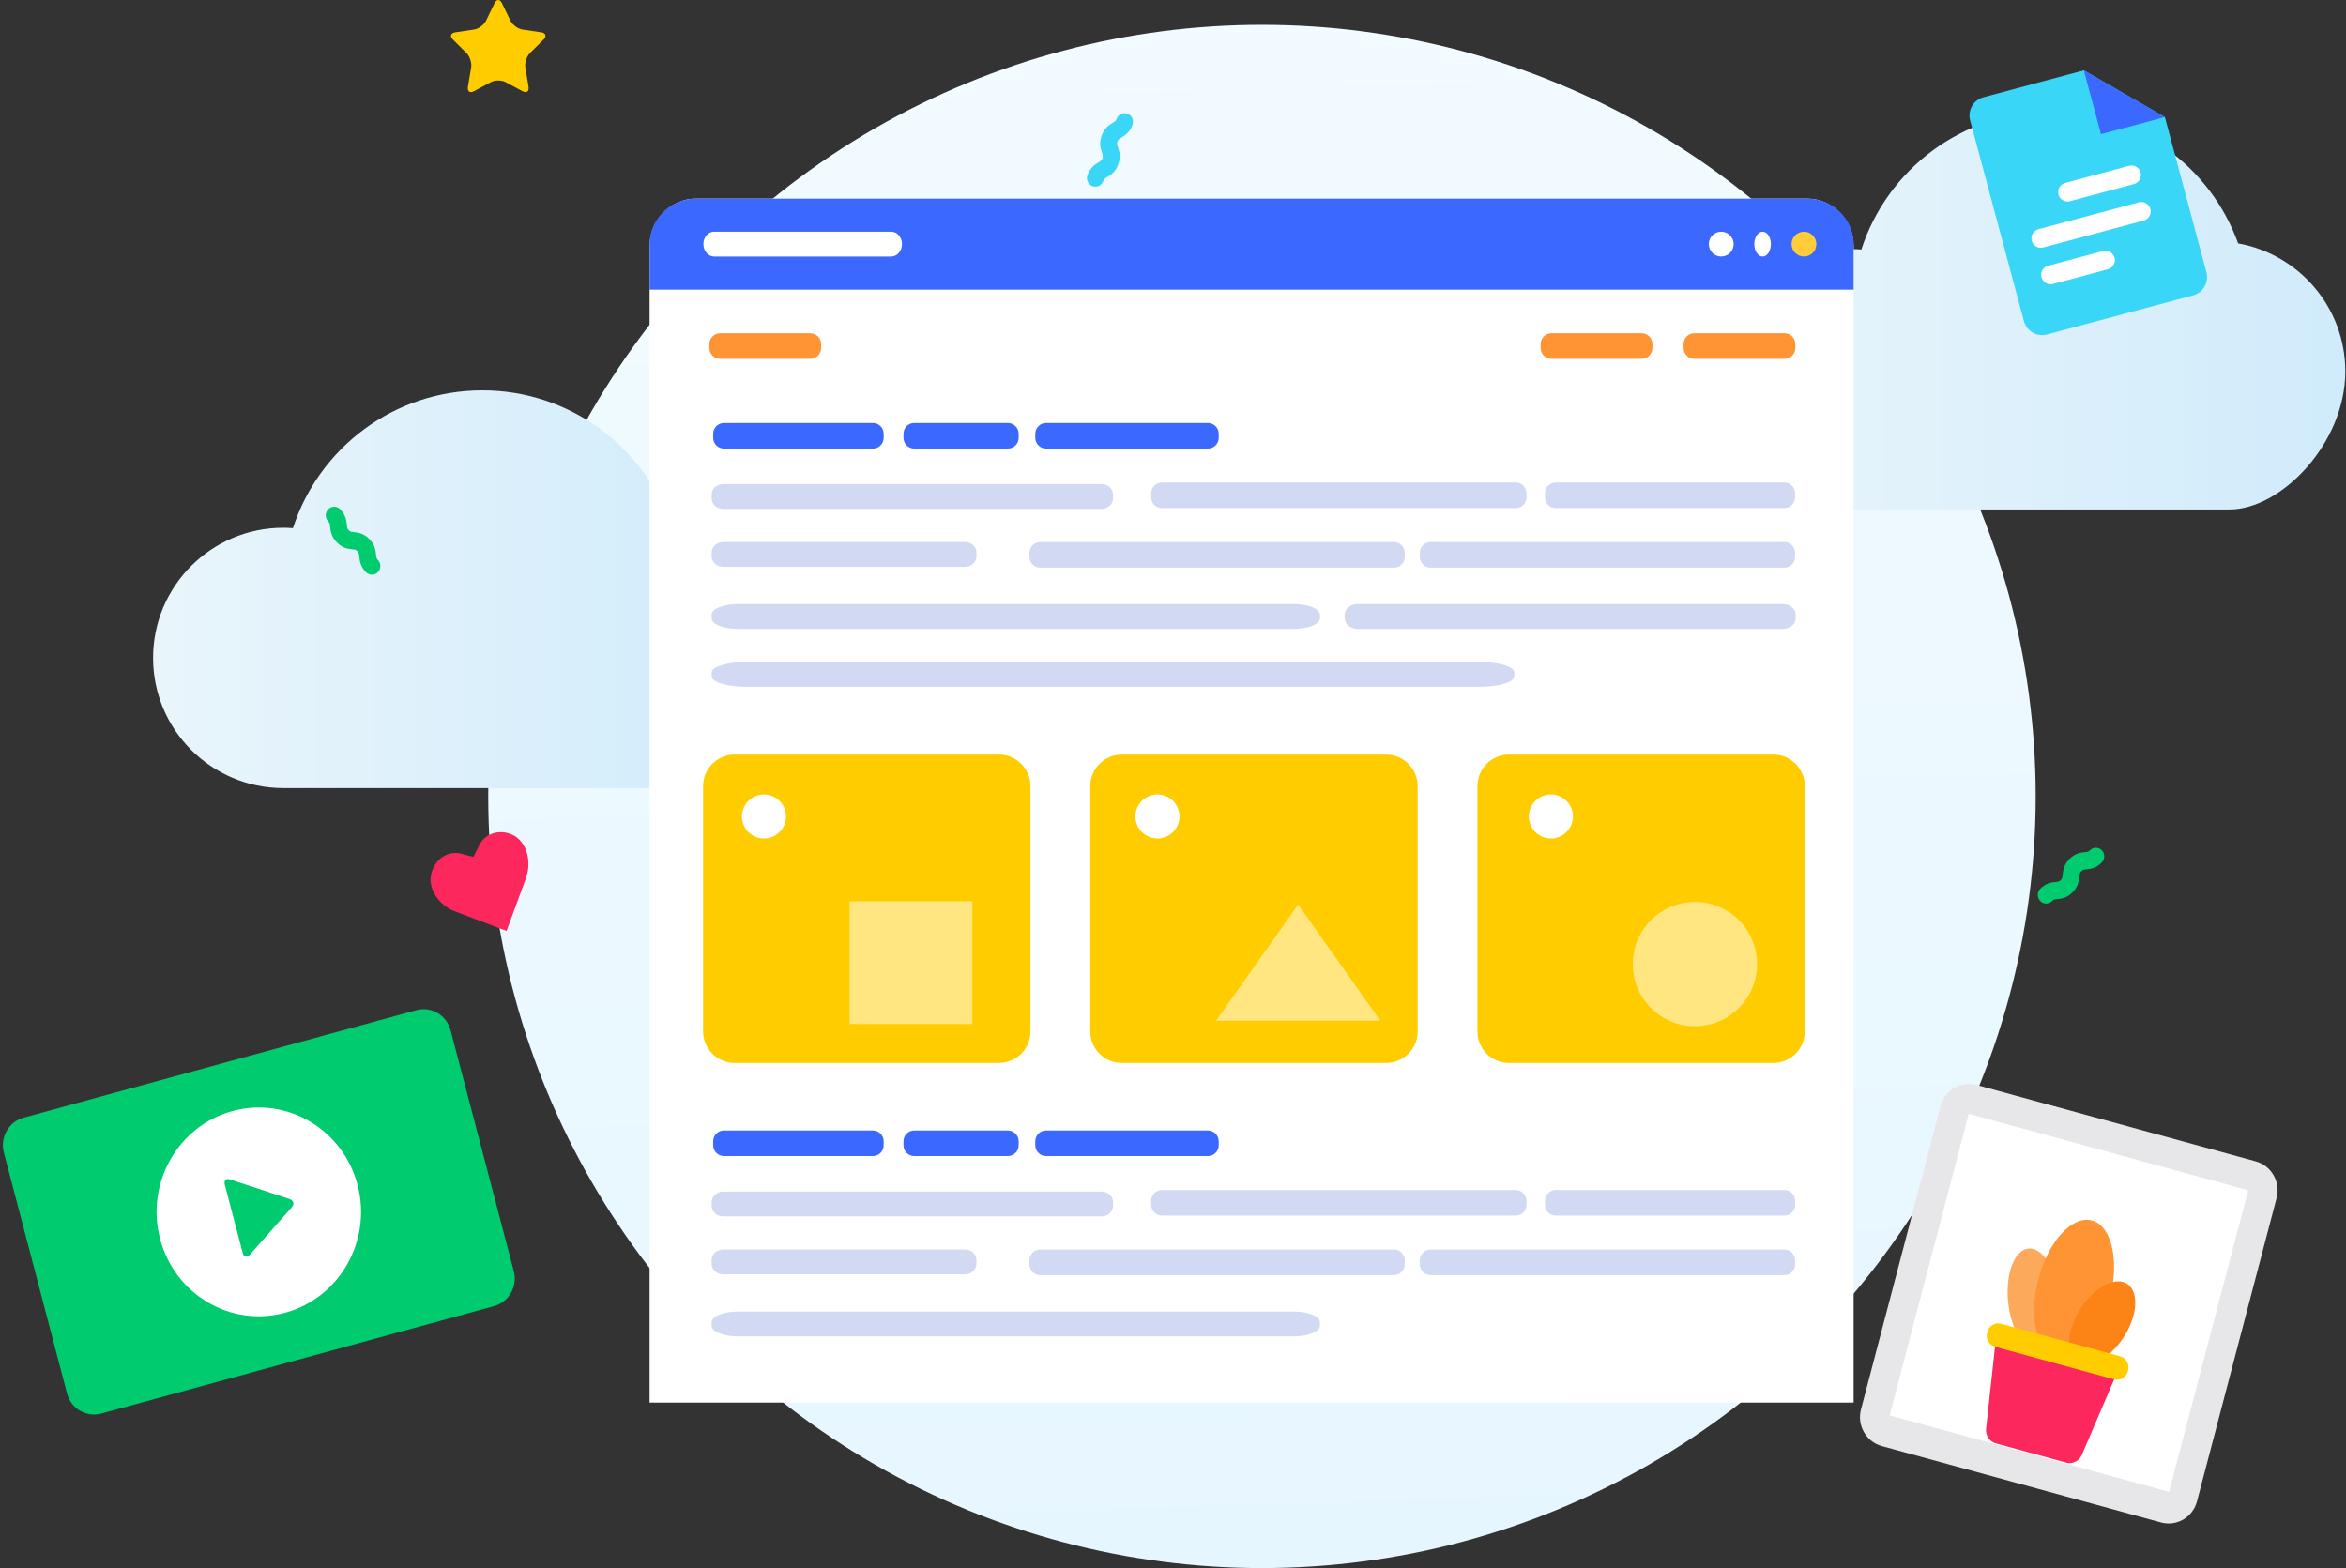 <svg width="567" height="379" viewBox="0 0 567 379" fill="none" xmlns="http://www.w3.org/2000/svg">
<rect x="0" y="0" width="567" height="379" fill="#333333" stroke="none"/>
<ellipse cx="305" cy="192.5" rx="187" ry="186.5" fill="url(#paint0_linear)"/>
<path d="M540.927 58.826C534.263 40.273 516.509 27 495.649 27C474.238 27 456.103 40.983 449.869 60.307C449.102 60.251 448.33 60.213 447.549 60.213C430.162 60.213 416.067 74.297 416.067 91.671C416.067 109.045 430.162 123.13 447.549 123.13H538.885C551.315 123.13 566.83 107.155 566.83 89.781C566.83 74.312 555.65 61.459 540.927 58.826Z" fill="url(#paint1_linear)"/>
<path d="M161.86 126.173C155.195 107.62 137.442 94.347 116.582 94.347C95.17 94.347 77.036 108.331 70.802 127.655C70.034 127.599 69.262 127.56 68.481 127.56C51.095 127.56 37 141.645 37 159.018C37 176.392 51.095 190.477 68.481 190.477H159.818C172.248 190.477 187.763 174.502 187.763 157.129C187.763 141.659 176.583 128.806 161.86 126.173Z" fill="url(#paint2_linear)"/>
<path d="M448 59.526V339H157V59.526C157 53.188 162.065 48 168.252 48H436.748C442.937 48 448 53.187 448 59.526Z" fill="white"/>
<path d="M448 59V70H157V59C157 52.951 162.065 48 168.252 48H436.748C442.937 48 448 52.95 448 59Z" fill="#3B69FF"/>
<path d="M433 58.998C433 60.656 434.342 62 436 62C437.655 62 439 60.656 439 58.998C439 57.34 437.655 56 436 56C434.342 56 433 57.34 433 58.998Z" fill="#FFCD3A"/>
<path d="M424 58.998C424 60.656 424.896 62 426 62C427.106 62 428 60.656 428 58.998C428 57.34 427.106 56 426 56C424.896 56 424 57.34 424 58.998Z" fill="white"/>
<path d="M413 58.998C413 60.656 414.343 62 416.001 62C417.657 62 419 60.656 419 58.998C419 57.34 417.657 56 416.001 56C414.343 56 413 57.34 413 58.998Z" fill="white"/>
<path d="M218 58.998C218 60.648 216.832 62 215.406 62H172.595C171.167 62 170 60.648 170 58.998C170 57.348 171.167 56 172.595 56H215.406C216.832 56 218 57.347 218 58.998Z" fill="white"/>
<path d="M249.049 249.308C249.049 253.492 245.627 256.916 241.441 256.916H177.536C173.352 256.916 169.929 253.492 169.929 249.308V189.98C169.929 185.796 173.353 182.373 177.536 182.373H241.441C245.627 182.373 249.049 185.796 249.049 189.978V249.308Z" fill="#FFCC00"/>
<path d="M198.454 84.127C198.454 85.555 197.285 86.725 195.856 86.725H174.037C172.608 86.725 171.439 85.555 171.439 84.127V83.145C171.439 81.716 172.608 80.548 174.037 80.548H195.856C197.285 80.548 198.454 81.716 198.454 83.145V84.127Z" fill="#FE9433"/>
<path d="M213.577 276.817C213.577 278.246 212.408 279.414 210.98 279.414H174.961C173.532 279.414 172.364 278.246 172.364 276.817V275.834C172.364 274.407 173.532 273.238 174.961 273.238H210.98C212.408 273.238 213.577 274.407 213.577 275.834V276.817Z" fill="#3B69FF"/>
<path d="M246.198 276.817C246.198 278.246 245.028 279.414 243.6 279.414H220.958C219.529 279.414 218.361 278.246 218.361 276.817V275.834C218.361 274.407 219.529 273.238 220.958 273.238H243.6C245.028 273.238 246.198 274.407 246.198 275.834V276.817Z" fill="#3B69FF"/>
<path d="M294.552 276.817C294.552 278.246 293.382 279.414 291.955 279.414H252.81C251.382 279.414 250.213 278.246 250.213 276.817V275.834C250.213 274.407 251.382 273.238 252.81 273.238H291.955C293.382 273.238 294.552 274.407 294.552 275.834V276.817Z" fill="#3B69FF"/>
<path d="M269 291.475C269 292.865 267.749 294 266.221 294H174.777C173.25 294 172 292.865 172 291.475V290.522C172 289.135 173.25 288 174.777 288H266.221C267.749 288 269 289.135 269 290.522V291.475H269Z" fill="#D2D9F3"/>
<path d="M368.94 291.204C368.94 292.635 367.771 293.803 366.342 293.803H280.825C279.396 293.803 278.228 292.635 278.228 291.204V290.223C278.228 288.795 279.396 287.627 280.825 287.627H366.342C367.771 287.627 368.94 288.795 368.94 290.223V291.204Z" fill="#D2D9F3"/>
<path d="M433.858 291.204C433.858 292.635 432.689 293.803 431.261 293.803H375.999C374.57 293.803 373.401 292.635 373.401 291.204V290.223C373.401 288.795 374.57 287.627 375.999 287.627H431.261C432.689 287.627 433.858 288.795 433.858 290.223V291.204Z" fill="#D2D9F3"/>
<path d="M343.145 305.594C343.145 307.024 344.314 308.192 345.742 308.192H431.26C432.689 308.192 433.858 307.024 433.858 305.594V304.612C433.858 303.184 432.689 302.015 431.26 302.015H345.742C344.314 302.015 343.145 303.184 343.145 304.612V305.594Z" fill="#D2D9F3"/>
<path d="M248.801 305.594C248.801 307.024 249.97 308.192 251.398 308.192H336.916C338.344 308.192 339.514 307.024 339.514 305.594V304.612C339.514 303.184 338.344 302.015 336.916 302.015H251.398C249.97 302.015 248.801 303.184 248.801 304.612V305.594Z" fill="#D2D9F3"/>
<path d="M172 305.476C172 306.865 173.235 308 174.749 308H233.25C234.763 308 236 306.865 236 305.476V304.522C236 303.135 234.763 302 233.25 302H174.749C173.236 302 172 303.135 172 304.522V305.476H172Z" fill="#D2D9F3"/>
<path d="M172.001 320.476C172.001 321.865 174.838 323 178.315 323H312.683C316.16 323 319 321.865 319 320.476V319.522C319 318.135 316.16 317 312.683 317H178.314C174.838 317 172 318.135 172 319.522V320.476H172.001Z" fill="#D2D9F3"/>
<path d="M213.577 105.818C213.577 107.246 212.408 108.415 210.98 108.415H174.961C173.532 108.415 172.364 107.246 172.364 105.818V104.834C172.364 103.407 173.532 102.238 174.961 102.238H210.98C212.408 102.238 213.577 103.407 213.577 104.834V105.818Z" fill="#3B69FF"/>
<path d="M246.198 105.818C246.198 107.246 245.028 108.415 243.6 108.415H220.958C219.529 108.415 218.361 107.246 218.361 105.818V104.834C218.361 103.407 219.529 102.238 220.958 102.238H243.6C245.028 102.238 246.198 103.407 246.198 104.834V105.818Z" fill="#3B69FF"/>
<path d="M294.552 105.818C294.552 107.246 293.382 108.415 291.955 108.415H252.81C251.382 108.415 250.213 107.246 250.213 105.818V104.834C250.213 103.407 251.382 102.238 252.81 102.238H291.955C293.382 102.238 294.552 103.407 294.552 104.834V105.818Z" fill="#3B69FF"/>
<path d="M269 120.475C269 121.865 267.749 123 266.221 123H174.777C173.25 123 172 121.865 172 120.475V119.522C172 118.135 173.25 117 174.777 117H266.221C267.749 117 269 118.135 269 119.522V120.475H269Z" fill="#D2D9F3"/>
<path d="M368.94 120.204C368.94 121.635 367.771 122.803 366.342 122.803H280.825C279.396 122.803 278.228 121.635 278.228 120.204V119.223C278.228 117.795 279.396 116.627 280.825 116.627H366.342C367.771 116.627 368.94 117.795 368.94 119.223V120.204Z" fill="#D2D9F3"/>
<path d="M433.858 120.204C433.858 121.635 432.689 122.803 431.261 122.803H375.999C374.57 122.803 373.401 121.635 373.401 120.204V119.223C373.401 117.795 374.57 116.627 375.999 116.627H431.261C432.689 116.627 433.858 117.795 433.858 119.223V120.204Z" fill="#D2D9F3"/>
<path d="M343.145 134.594C343.145 136.024 344.314 137.192 345.742 137.192H431.26C432.689 137.192 433.858 136.024 433.858 134.594V133.612C433.858 132.184 432.689 131.015 431.26 131.015H345.742C344.314 131.015 343.145 132.184 343.145 133.612V134.594Z" fill="#D2D9F3"/>
<path d="M325 149.476C325 150.865 326.405 152 328.121 152H430.878C432.595 152 434 150.865 434 149.476V148.522C434 147.135 432.595 146 430.878 146H328.121C326.405 146 325 147.135 325 148.522V149.476Z" fill="#D2D9F3"/>
<path d="M248.801 134.594C248.801 136.024 249.97 137.192 251.398 137.192H336.916C338.344 137.192 339.514 136.024 339.514 134.594V133.612C339.514 132.184 338.344 131.015 336.916 131.015H251.398C249.97 131.015 248.801 132.184 248.801 133.612V134.594Z" fill="#D2D9F3"/>
<path d="M172 134.476C172 135.865 173.235 137 174.749 137H233.25C234.763 137 236 135.865 236 134.476V133.522C236 132.135 234.763 131 233.25 131H174.749C173.236 131 172 132.135 172 133.522V134.476H172Z" fill="#D2D9F3"/>
<path d="M172.001 149.476C172.001 150.865 174.838 152 178.315 152H312.683C316.16 152 319 150.865 319 149.476V148.522C319 147.135 316.16 146 312.683 146H178.314C174.838 146 172 147.135 172 148.522V149.476H172.001Z" fill="#D2D9F3"/>
<path d="M172.001 163.476C172.001 164.865 175.745 166 180.334 166H357.663C362.251 166 366 164.865 366 163.476V162.522C366 161.135 362.251 160 357.663 160H180.333C175.745 160 172 161.135 172 162.522V163.476H172.001Z" fill="#D2D9F3"/>
<path d="M433.91 84.127C433.91 85.555 432.741 86.725 431.313 86.725H409.493C408.064 86.725 406.896 85.555 406.896 84.127V83.145C406.896 81.716 408.064 80.548 409.493 80.548H431.313C432.742 80.548 433.91 81.716 433.91 83.145V84.127Z" fill="#FE9433"/>
<path d="M399.372 84.127C399.372 85.555 398.203 86.725 396.774 86.725H374.955C373.525 86.725 372.356 85.555 372.356 84.127V83.145C372.356 81.716 373.525 80.548 374.955 80.548H396.774C398.203 80.548 399.372 81.716 399.372 83.145V84.127Z" fill="#FE9433"/>
<path d="M342.626 249.308C342.626 253.492 339.203 256.916 335.017 256.916H271.112C266.928 256.916 263.504 253.492 263.504 249.308V189.978C263.504 185.795 266.928 182.373 271.112 182.373H335.017C339.203 182.373 342.626 185.796 342.626 189.978V249.308Z" fill="#FFCC00"/>
<path d="M436.203 249.308C436.203 253.492 432.779 256.916 428.594 256.916H364.688C360.504 256.916 357.081 253.492 357.081 249.308V189.978C357.081 185.795 360.504 182.373 364.688 182.373H428.594C432.779 182.373 436.203 185.796 436.203 189.978V249.308Z" fill="#FFCC00"/>
<path opacity="0.5" d="M293.887 246.718L313.751 218.617L333.615 246.718H293.887Z" fill="white"/>
<path opacity="0.5" d="M235.012 217.835H205.344V247.498H235.012V217.835Z" fill="white"/>
<path opacity="0.5" d="M394.615 233.01C394.615 241.306 401.342 248.032 409.642 248.032C417.939 248.032 424.665 241.306 424.665 233.01C424.665 224.713 417.939 217.988 409.642 217.988C401.342 217.988 394.615 224.713 394.615 233.01Z" fill="white"/>
<path d="M189.962 197.332C189.962 200.272 187.577 202.656 184.636 202.656C181.696 202.656 179.312 200.272 179.312 197.332C179.312 194.393 181.696 192.008 184.636 192.008C187.577 192.008 189.962 194.392 189.962 197.332Z" fill="white"/>
<path d="M285.061 197.332C285.061 200.272 282.678 202.656 279.737 202.656C276.796 202.656 274.411 200.272 274.411 197.332C274.411 194.393 276.796 192.008 279.737 192.008C282.678 192.008 285.061 194.392 285.061 197.332Z" fill="white"/>
<path d="M380.161 197.332C380.161 200.272 377.777 202.656 374.836 202.656C371.895 202.656 369.511 200.272 369.511 197.332C369.511 194.393 371.895 192.008 374.836 192.008C377.777 192.008 380.161 194.392 380.161 197.332Z" fill="white"/>
<path d="M530.985 362.881C529.978 366.717 526.079 369.017 522.321 367.988L454.778 349.507C451.02 348.479 448.769 344.497 449.777 340.659L469.015 267.333C470.022 263.496 473.922 261.196 477.681 262.223L545.223 280.706C548.981 281.735 551.232 285.716 550.226 289.553L530.985 362.881Z" fill="#E7E7E9"/>
<path d="M475.824 269.201L456.696 342.104L524.236 360.584L543.364 287.681L475.824 269.201Z" fill="white"/>
<path d="M512.065 330.853L503.111 351.734C502.518 353.115 500.864 353.928 499.436 353.538L482.304 348.85C480.875 348.459 479.841 346.911 480.004 345.41L482.472 322.755L512.065 330.853Z" fill="#FB275D"/>
<path d="M497.72 313.485C498.463 320.333 496.3 326.198 492.889 326.584C489.478 326.97 486.11 321.731 485.366 314.883C484.623 308.034 486.786 302.173 490.196 301.786C493.609 301.398 496.977 306.637 497.72 313.485Z" fill="#FDA95C"/>
<path d="M509.917 313.857C507.527 322.973 501.722 329.303 496.955 327.999C492.188 326.696 490.263 318.247 492.655 309.134C495.046 300.02 500.847 293.69 505.616 294.994C510.382 296.298 512.308 304.744 509.917 313.857Z" fill="#FE9433"/>
<path d="M513.24 323.239C509.87 328.423 504.82 331.053 501.96 329.114C499.1 327.175 499.515 321.401 502.884 316.218C506.255 311.035 511.305 308.404 514.165 310.343C517.025 312.282 516.611 318.056 513.24 323.239Z" fill="#FC8416"/>
<path d="M514.273 331.457C513.891 332.915 512.408 333.788 510.98 333.397L482.165 325.513C480.738 325.123 479.882 323.61 480.266 322.152L480.335 321.888C480.718 320.429 482.198 319.556 483.626 319.946L512.442 327.831C513.869 328.222 514.725 329.734 514.342 331.193L514.273 331.457Z" fill="#FFCC00"/>
<path d="M16.207 336.807C17.165 340.46 20.877 342.648 24.455 341.668L119.422 315.683C122.999 314.705 125.142 310.915 124.184 307.262L108.901 249.019C107.942 245.365 104.231 243.178 100.655 244.156L5.687 270.143C2.109 271.12 -0.034 274.91 0.925 278.563L16.207 336.807Z" fill="#00CC6F"/>
<path d="M38.694 299.441C42.224 312.896 55.77 320.885 68.947 317.279C82.125 313.673 89.946 299.839 86.416 286.384C82.884 272.927 69.338 264.94 56.16 268.546C42.982 272.152 35.163 285.984 38.694 299.441Z" fill="white"/>
<path d="M55.617 285.068C54.643 284.748 54.065 285.309 54.329 286.318L58.66 302.824C58.924 303.832 59.702 304.024 60.387 303.248L70.512 291.803C71.198 291.028 70.963 290.13 69.989 289.81L55.617 285.068Z" fill="#00CC6F"/>
<path d="M119.517 0.77C120.013 -0.257 120.824 -0.257 121.32 0.77L123.351 4.972C123.847 5.998 125.16 6.972 126.268 7.137L130.811 7.811C131.919 7.975 132.17 8.764 131.368 9.562L128.081 12.833C127.279 13.631 126.778 15.208 126.967 16.336L127.743 20.955C127.932 22.083 127.275 22.57 126.283 22.038L122.222 19.857C121.23 19.325 119.607 19.325 118.615 19.857L114.554 22.038C113.562 22.57 112.905 22.083 113.095 20.955L113.871 16.336C114.059 15.208 113.558 13.631 112.756 12.833L109.47 9.562C108.668 8.764 108.918 7.975 110.027 7.811L114.569 7.137C115.677 6.972 116.991 5.998 117.486 4.972L119.517 0.77Z" fill="#FFCC00"/>
<path d="M127.084 212.33L122.434 225.007L110.005 220.304C105.814 218.717 103.242 214.471 104.304 210.863C105.366 207.257 108.859 205.307 112.081 206.527L114.42 207.099L115.526 204.918C116.731 201.632 120.461 200.209 123.826 201.749C127.192 203.289 128.652 208.055 127.084 212.33Z" fill="#FB275D"/>
<path d="M89.892 138.898C89.371 138.898 88.85 138.695 88.452 138.289C87.058 136.865 86.918 135.436 86.826 134.491C86.759 133.805 86.739 133.597 86.374 133.225C86.007 132.85 85.803 132.829 85.129 132.76C84.203 132.665 82.805 132.522 81.41 131.097C80.015 129.673 79.875 128.244 79.782 127.299C79.714 126.61 79.694 126.402 79.327 126.027C78.531 125.215 78.531 123.897 79.327 123.085C80.122 122.272 81.413 122.272 82.208 123.085C83.604 124.509 83.744 125.938 83.837 126.883C83.905 127.572 83.925 127.78 84.291 128.155C84.659 128.529 84.862 128.55 85.536 128.619C86.462 128.714 87.861 128.857 89.255 130.282C90.65 131.706 90.789 133.134 90.881 134.079C90.948 134.766 90.968 134.973 91.333 135.346C92.129 136.159 92.129 137.476 91.333 138.289C90.935 138.695 90.413 138.898 89.892 138.898Z" fill="#00CC6F"/>
<path d="M494.541 218.382C494.02 218.382 493.498 218.179 493.1 217.772C492.304 216.96 492.304 215.642 493.1 214.83C494.494 213.406 495.893 213.264 496.818 213.17C497.491 213.102 497.694 213.081 498.059 212.708C498.425 212.333 498.446 212.126 498.514 211.437C498.606 210.491 498.747 209.063 500.142 207.639C501.537 206.213 502.936 206.07 503.861 205.975C504.536 205.906 504.739 205.885 505.106 205.511C505.901 204.698 507.192 204.698 507.987 205.511C508.783 206.323 508.783 207.641 507.987 208.453C506.593 209.878 505.194 210.021 504.268 210.117C503.594 210.186 503.39 210.206 503.023 210.581C502.657 210.956 502.636 211.163 502.568 211.852C502.475 212.798 502.335 214.226 500.94 215.651C499.546 217.075 498.147 217.217 497.222 217.311C496.549 217.379 496.347 217.4 495.982 217.773C495.584 218.179 495.062 218.382 494.541 218.382Z" fill="#00CC6F"/>
<path d="M265.595 44.936C265.122 45.16 264.565 45.2 264.037 45.002C262.981 44.607 262.438 43.411 262.826 42.332C263.504 40.442 264.715 39.712 265.516 39.229C266.098 38.879 266.273 38.773 266.451 38.278C266.629 37.78 266.563 37.583 266.34 36.929C266.035 36.031 265.575 34.675 266.254 32.783C266.933 30.891 268.143 30.16 268.944 29.677C269.528 29.324 269.703 29.218 269.882 28.721C270.269 27.642 271.44 27.087 272.496 27.483C273.553 27.878 274.095 29.074 273.708 30.153C273.029 32.045 271.819 32.776 271.018 33.26C270.435 33.612 270.259 33.718 270.08 34.215C269.901 34.713 269.968 34.91 270.19 35.565C270.495 36.462 270.956 37.819 270.277 39.71C269.598 41.601 268.388 42.331 267.587 42.813C267.005 43.164 266.829 43.27 266.651 43.765C266.458 44.304 266.068 44.712 265.595 44.936Z" fill="#3AD6F8"/>
<path d="M523.223 28.302L533.271 65.796C533.92 68.221 532.466 70.739 530.04 71.389L494.75 80.845C492.325 81.495 489.807 80.041 489.156 77.615L476.156 29.095C475.504 26.668 476.958 24.151 479.384 23.501L503.646 17L523.223 28.302Z" fill="#3AD6F8"/>
<path d="M503.646 17L507.783 32.439L523.223 28.302L503.646 17Z" fill="#3B69FF"/>
<path d="M515.741 44.49L500.301 48.626C499.084 48.953 497.83 48.23 497.505 47.012C497.178 45.795 497.902 44.542 499.119 44.216L514.56 40.08C515.777 39.753 517.028 40.475 517.356 41.694C517.682 42.911 516.959 44.163 515.741 44.49Z" fill="white"/>
<path d="M518.105 53.312L493.842 59.813C492.623 60.139 491.372 59.416 491.046 58.198C490.719 56.981 491.442 55.728 492.66 55.402L516.923 48.901C518.141 48.575 519.394 49.298 519.72 50.517C520.045 51.734 519.323 52.986 518.105 53.312Z" fill="white"/>
<path d="M509.44 65.089L496.207 68.634C494.988 68.961 493.736 68.239 493.41 67.02C493.083 65.803 493.806 64.55 495.024 64.224L508.258 60.679C509.477 60.352 510.728 61.075 511.056 62.293C511.382 63.51 510.659 64.762 509.44 65.089Z" fill="white"/>
<defs>
<linearGradient id="paint0_linear" x1="304.629" y1="5.813" x2="316.065" y2="378.897" gradientUnits="userSpaceOnUse">
<stop stop-color="#F2FBFF"/>
<stop offset="1" stop-color="#E6F6FF"/>
</linearGradient>
<linearGradient id="paint1_linear" x1="416.068" y1="75.065" x2="566.83" y2="75.065" gradientUnits="userSpaceOnUse">
<stop stop-color="#E9F5FB"/>
<stop offset="1" stop-color="#D0EBFB"/>
</linearGradient>
<linearGradient id="paint2_linear" x1="37" y1="142.412" x2="187.763" y2="142.412" gradientUnits="userSpaceOnUse">
<stop stop-color="#E9F5FB"/>
<stop offset="1" stop-color="#D0EBFB"/>
</linearGradient>
</defs>
</svg>
